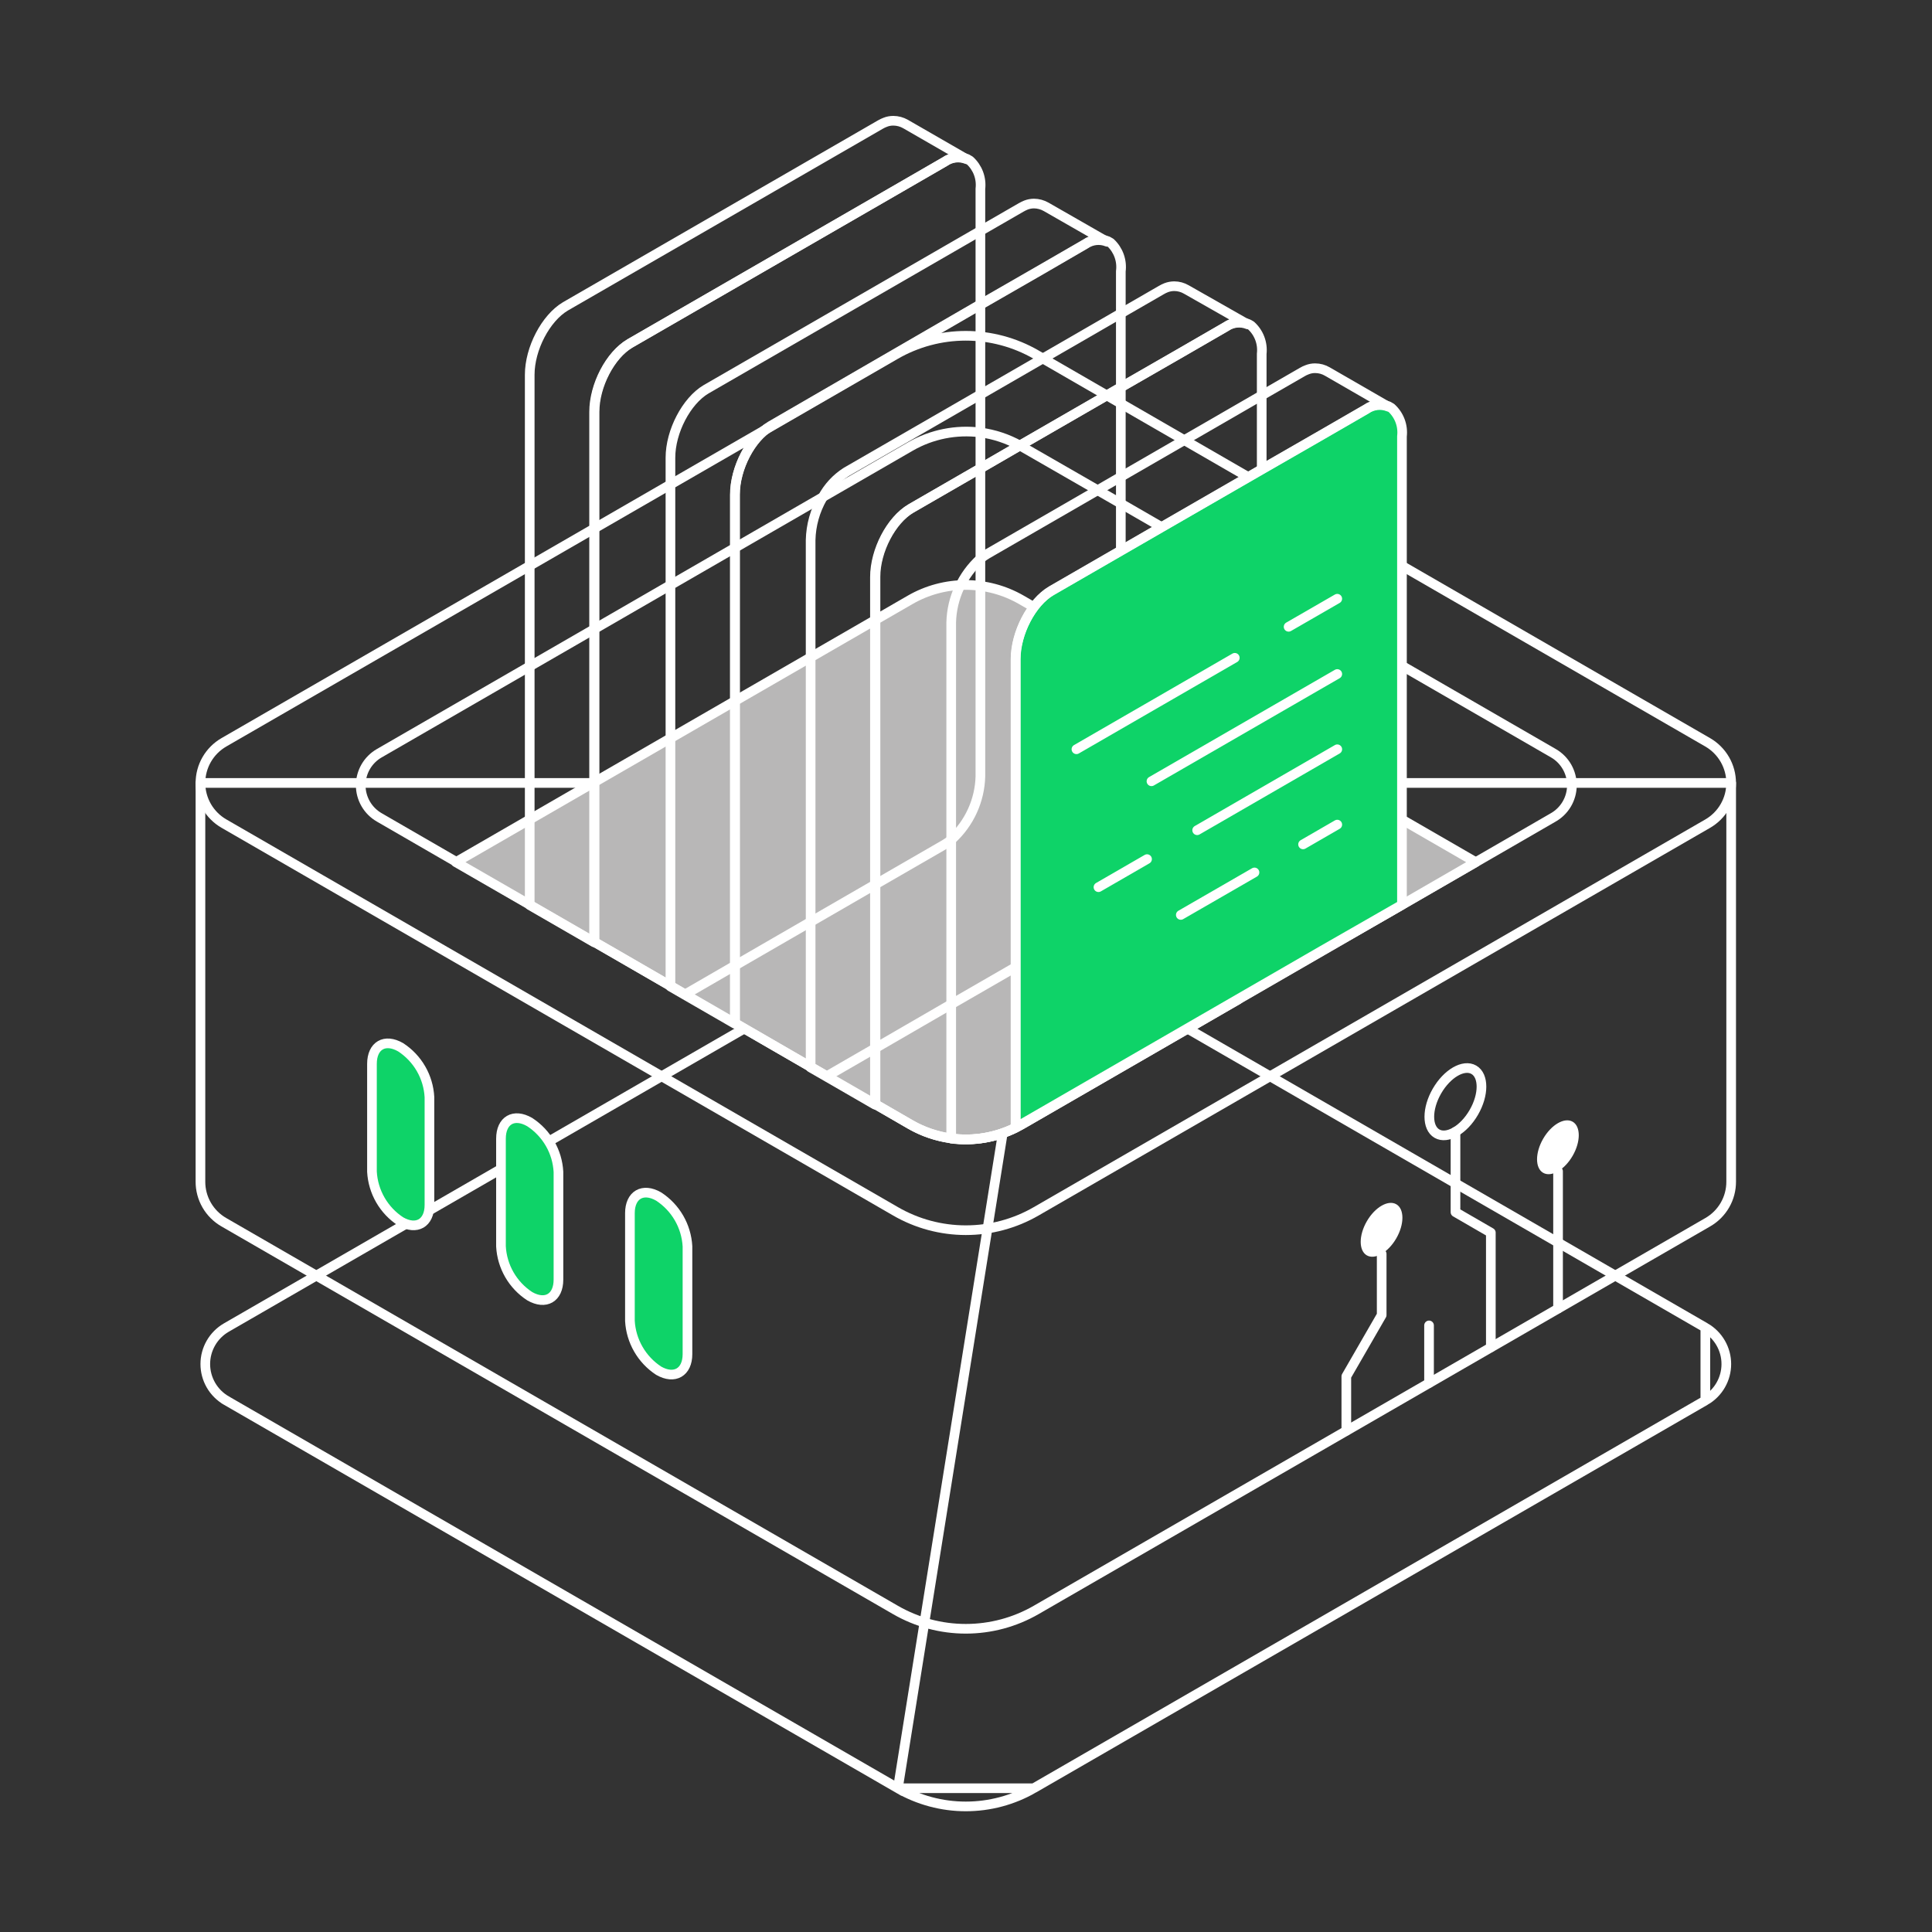 <?xml version="1.0" encoding="UTF-8"?> <svg xmlns="http://www.w3.org/2000/svg" width="200" height="200" viewBox="0 0 200 200" fill="none"><rect x="0" y="0" width="200" height="200" fill="#333333" stroke="none"/> <path d="M99.98 95.413C102.448 95.413 104.872 96.062 107.01 97.294L92.95 185.118L23.425 144.981C23.425 144.98 23.425 144.98 23.425 144.98C22.764 144.597 22.215 144.046 21.834 143.384C21.453 142.722 21.252 141.971 21.252 141.206C21.252 140.442 21.453 139.691 21.834 139.029C22.215 138.366 22.764 137.816 23.425 137.432C23.425 137.432 23.425 137.432 23.425 137.432L92.95 97.294C95.088 96.062 97.513 95.413 99.98 95.413ZM107.011 97.294L176.535 137.432L107.011 97.294ZM99.98 187C97.513 187 95.088 186.351 92.95 185.118H107.01C104.872 186.351 102.448 187 99.98 187ZM176.535 144.981L107.011 185.118L176.535 144.981ZM178.126 143.384C177.745 144.046 177.197 144.596 176.536 144.98V137.433C177.197 137.816 177.745 138.367 178.126 139.029C178.508 139.691 178.708 140.442 178.708 141.206C178.708 141.971 178.508 142.722 178.126 143.384Z" stroke="white"></path> <path d="M133.61 81.05L107.26 65.837C105.046 64.561 102.536 63.889 99.98 63.889C97.425 63.889 94.914 64.561 92.7 65.837L66.343 81.05H20.75V122.314C20.745 123.167 20.968 124.007 21.393 124.747C21.819 125.486 22.434 126.1 23.174 126.525L92.7 166.663C94.914 167.939 97.425 168.611 99.98 168.611C102.536 168.611 105.046 167.939 107.26 166.663L176.786 126.525C177.526 126.1 178.141 125.486 178.567 124.747C178.993 124.007 179.215 123.167 179.21 122.314V81.05H133.61Z" stroke="white" stroke-linecap="round" stroke-linejoin="round"></path> <path d="M92.699 125.391L23.173 85.253C22.436 84.826 21.825 84.213 21.399 83.476C20.974 82.738 20.75 81.901 20.75 81.05C20.75 80.199 20.974 79.362 21.399 78.624C21.825 77.887 22.436 77.274 23.173 76.847L92.699 36.709C94.913 35.433 97.424 34.761 99.979 34.761C102.535 34.761 105.045 35.433 107.259 36.709L176.785 76.847C177.522 77.275 178.134 77.889 178.559 78.627C178.984 79.365 179.208 80.202 179.208 81.054C179.208 81.906 178.984 82.743 178.559 83.481C178.134 84.219 177.522 84.833 176.785 85.261L107.259 125.399C105.046 126.678 102.534 127.351 99.978 127.349C97.422 127.348 94.911 126.673 92.699 125.391V125.391Z" stroke="white" stroke-linecap="round" stroke-linejoin="round"></path> <path d="M160.739 84.648L152.774 89.252L145.132 93.667L136.892 98.389L128.156 103.434L105.75 116.373C105.553 116.483 105.356 116.593 105.151 116.695C103.093 117.723 100.775 118.114 98.493 117.821C96.987 117.623 95.535 117.131 94.22 116.373L90.599 114.279L85.57 111.375L83.941 110.439L76.071 105.882L70.916 102.907L69.405 102.033L63.108 98.389L61.534 97.484L54.868 93.635L47.226 89.22L39.261 84.616C38.678 84.28 38.193 83.796 37.856 83.213C37.519 82.63 37.342 81.969 37.342 81.295C37.342 80.622 37.519 79.96 37.856 79.377C38.193 78.794 38.678 78.31 39.261 77.974L54.868 68.962L61.534 65.114L69.405 60.565L76.071 56.716L85.185 51.451L94.235 46.225C96.429 44.958 98.979 44.446 101.492 44.769C102.924 44.96 104.307 45.419 105.569 46.123L105.765 46.225L113.636 50.751L116.083 52.159L120.294 54.591L130.635 60.565L135.759 63.524L145.203 68.962L160.81 77.974C161.398 78.314 161.884 78.804 162.22 79.394C162.556 79.984 162.729 80.653 162.722 81.331C162.715 82.01 162.527 82.675 162.179 83.258C161.831 83.84 161.334 84.32 160.739 84.648V84.648Z" stroke="white" stroke-linecap="round" stroke-linejoin="round"></path> <path d="M152.773 89.252L136.907 98.421L105.764 116.405C104.01 117.414 102.022 117.946 99.999 117.946C97.975 117.946 95.988 117.414 94.234 116.405L63.091 98.421L47.185 89.252L94.21 62.1C95.963 61.087 97.951 60.554 99.975 60.554C101.999 60.554 103.988 61.087 105.74 62.1L152.773 89.252Z" fill="#B8B7B7" stroke="white" stroke-linecap="round" stroke-linejoin="round"></path> <path d="M101.49 19.537V80.366C101.459 81.601 101.178 82.816 100.665 83.94C100.153 85.064 99.419 86.073 98.508 86.906C98.288 87.096 98.051 87.264 97.799 87.41L90.614 91.558L83.956 95.406L76.085 99.955L70.93 102.938L69.419 102.064L63.123 98.421L61.549 97.515V42.62C61.549 39.905 63.194 36.749 65.232 35.537L93.242 19.372L97.831 16.719C98.159 16.488 98.539 16.342 98.938 16.296C99.337 16.249 99.74 16.303 100.113 16.452L100.397 16.617C100.798 16.982 101.106 17.437 101.296 17.945C101.486 18.453 101.553 18.998 101.49 19.537Z" stroke="white" stroke-linecap="round" stroke-linejoin="round"></path> <path d="M100.066 16.483C99.694 16.333 99.29 16.28 98.891 16.326C98.493 16.373 98.112 16.519 97.784 16.75L93.196 19.402L65.186 35.568C63.147 36.748 61.502 39.904 61.502 42.651V97.546L54.836 93.698V38.803C54.836 36.087 56.489 32.931 58.527 31.719L91.126 12.902C91.289 12.806 91.46 12.724 91.637 12.658C91.905 12.55 92.191 12.497 92.48 12.5C92.921 12.502 93.355 12.619 93.739 12.838L100.066 16.483Z" stroke="white" stroke-linecap="round" stroke-linejoin="round"></path> <path d="M116.027 28.085V88.906C116.025 89.484 115.956 90.06 115.823 90.622C115.327 92.841 113.958 95.029 112.336 95.958L105.151 100.106L98.493 103.946L90.622 108.503L85.593 111.407L83.964 110.471L76.094 105.914V51.168C76.094 48.445 77.739 45.289 79.777 44.085L101.515 31.493L107.811 27.872L112.399 25.22C112.727 24.991 113.107 24.848 113.504 24.803C113.901 24.757 114.303 24.811 114.674 24.96L114.965 25.126C115.365 25.499 115.669 25.962 115.854 26.477C116.039 26.991 116.098 27.543 116.027 28.085V28.085Z" stroke="white" stroke-linecap="round" stroke-linejoin="round"></path> <path d="M114.611 25.03C114.24 24.881 113.838 24.827 113.441 24.872C113.044 24.918 112.664 25.061 112.337 25.29L107.788 27.934L101.491 31.554L79.754 44.147C77.715 45.319 76.07 48.475 76.07 51.23V105.976L70.915 103.001L69.404 102.127V47.382C69.404 44.666 71.057 41.502 73.095 40.298L101.491 23.905L105.694 21.481C105.859 21.386 106.03 21.301 106.206 21.229C106.469 21.127 106.749 21.074 107.032 21.071C107.48 21.075 107.919 21.195 108.307 21.418L114.611 25.03Z" stroke="white" stroke-linecap="round" stroke-linejoin="round"></path> <path d="M130.612 36.63V97.452C130.545 99.681 129.686 101.813 128.188 103.465L105.781 116.404C105.584 116.514 105.388 116.624 105.183 116.726C103.124 117.753 100.807 118.145 98.525 117.852C97.019 117.654 95.567 117.162 94.251 116.404L90.631 114.31V59.706C90.631 56.991 92.284 53.835 94.322 52.623L101.508 48.475L105.584 46.114L116.06 40.07L122.356 36.449L126.944 33.797C127.272 33.569 127.652 33.425 128.049 33.38C128.446 33.334 128.848 33.389 129.219 33.538L129.502 33.695C129.908 34.06 130.22 34.517 130.413 35.028C130.606 35.539 130.674 36.088 130.612 36.63V36.63Z" stroke="white" stroke-linecap="round" stroke-linejoin="round"></path> <path d="M129.162 33.578C128.791 33.429 128.389 33.375 127.992 33.42C127.595 33.465 127.216 33.609 126.888 33.837L122.299 36.49L116.003 40.11L105.528 46.154L101.451 48.516L94.266 52.663C92.227 53.844 90.574 57 90.574 59.746V114.35L85.545 111.446L83.916 110.51V55.906C83.952 54.365 84.374 52.858 85.144 51.522C85.719 50.434 86.568 49.514 87.607 48.854L101.451 40.866L116.003 32.46L120.206 30.036C120.369 29.938 120.54 29.854 120.717 29.784C120.984 29.682 121.266 29.629 121.552 29.627C121.997 29.627 122.435 29.747 122.819 29.973L129.162 33.578Z" stroke="white" stroke-linecap="round" stroke-linejoin="round"></path> <path d="M145.131 45.17V93.666L136.891 98.388L128.155 103.433L105.749 116.372C105.552 116.482 105.355 116.592 105.15 116.695V68.222C105.15 65.507 106.803 62.35 108.842 61.139L116.027 56.991L120.238 54.559L130.579 48.593L136.875 44.973L141.464 42.321C141.791 42.092 142.17 41.947 142.567 41.9C142.964 41.854 143.367 41.906 143.738 42.053L144.022 42.218C144.429 42.586 144.742 43.046 144.935 43.559C145.128 44.073 145.195 44.625 145.131 45.17Z" fill="#0ED368" stroke="white" stroke-linecap="round" stroke-linejoin="round"></path> <path d="M143.715 42.101C143.343 41.954 142.941 41.901 142.544 41.948C142.147 41.995 141.768 42.139 141.44 42.368L136.852 45.02L130.556 48.641L120.214 54.606L116.004 57.038L108.818 61.186C106.78 62.367 105.127 65.523 105.127 68.269V116.742C103.068 117.769 100.751 118.161 98.469 117.868V64.429C98.501 63.183 98.785 61.957 99.305 60.825C99.824 59.693 100.568 58.678 101.491 57.841C101.713 57.657 101.95 57.491 102.199 57.345L113.595 50.766L116.043 49.349L130.595 40.944L134.798 38.52C134.961 38.422 135.132 38.341 135.31 38.276C135.575 38.169 135.858 38.116 136.144 38.118C136.59 38.118 137.027 38.238 137.411 38.465L143.715 42.101Z" stroke="white" stroke-linecap="round" stroke-linejoin="round"></path> <path d="M133.396 64.886L138.433 61.981" stroke="white" stroke-linecap="round" stroke-linejoin="round"></path> <path d="M111.432 77.564L127.825 68.096" stroke="white" stroke-linecap="round" stroke-linejoin="round"></path> <path d="M119.199 80.878L138.434 69.773" stroke="white" stroke-linecap="round" stroke-linejoin="round"></path> <path d="M123.93 85.946L138.435 77.564" stroke="white" stroke-linecap="round" stroke-linejoin="round"></path> <path d="M113.713 91.841L118.742 88.936" stroke="white" stroke-linecap="round" stroke-linejoin="round"></path> <path d="M134.893 87.41L138.434 85.363" stroke="white" stroke-linecap="round" stroke-linejoin="round"></path> <path d="M122.236 94.713L129.863 90.314" stroke="white" stroke-linecap="round" stroke-linejoin="round"></path> <path d="M41.481 126.447C40.615 125.882 39.894 125.121 39.377 124.225C38.86 123.329 38.562 122.324 38.506 121.292V110.132C38.506 108.235 39.836 107.464 41.481 108.416C42.347 108.981 43.068 109.742 43.585 110.638C44.102 111.534 44.4 112.539 44.456 113.571V124.739C44.456 126.62 43.126 127.391 41.481 126.447Z" fill="#0ED368" stroke="white" stroke-linecap="round" stroke-linejoin="round"></path> <path d="M54.836 134.182C53.97 133.618 53.249 132.856 52.732 131.961C52.215 131.065 51.917 130.06 51.861 129.027V117.875C51.861 115.978 53.191 115.207 54.836 116.159C55.703 116.724 56.424 117.485 56.941 118.381C57.458 119.276 57.756 120.282 57.811 121.314V132.466C57.811 134.355 56.481 135.127 54.836 134.182Z" fill="#0ED368" stroke="white" stroke-linecap="round" stroke-linejoin="round"></path> <path d="M68.184 141.895C67.319 141.329 66.6 140.567 66.083 139.672C65.566 138.776 65.267 137.772 65.209 136.74V125.588C65.209 123.691 66.547 122.92 68.184 123.864C69.051 124.429 69.773 125.19 70.291 126.085C70.809 126.981 71.109 127.986 71.167 129.019V140.179C71.167 142.052 69.829 142.839 68.184 141.895Z" fill="#0ED368" stroke="white" stroke-linecap="round" stroke-linejoin="round"></path> <path d="M152.571 115.15C153.625 113.324 153.625 111.351 152.571 110.742C151.517 110.134 149.808 111.121 148.754 112.946C147.7 114.772 147.7 116.745 148.754 117.354C149.808 117.962 151.517 116.976 152.571 115.15Z" stroke="white" stroke-linecap="round" stroke-linejoin="round"></path> <path d="M162.801 119.646C163.644 118.185 163.644 116.607 162.801 116.12C161.958 115.633 160.591 116.422 159.747 117.883C158.904 119.343 158.904 120.922 159.747 121.409C160.591 121.896 161.958 121.106 162.801 119.646Z" fill="white"></path> <path d="M150.672 117.159V125.486L154.331 127.603V139.471" stroke="white" stroke-linecap="round" stroke-linejoin="round"></path> <path d="M144.545 128.191C145.388 126.73 145.388 125.151 144.545 124.665C143.702 124.178 142.335 124.967 141.492 126.428C140.648 127.888 140.648 129.467 141.492 129.954C142.335 130.441 143.702 129.651 144.545 128.191Z" fill="white"></path> <path d="M143.031 129.807V136.134L139.371 142.478V148.113" stroke="white" stroke-linecap="round" stroke-linejoin="round"></path> <path d="M161.289 135.459V121.253" stroke="white" stroke-linecap="round" stroke-linejoin="round"></path> <path d="M147.934 143.172V137.206" stroke="white" stroke-linecap="round" stroke-linejoin="round"></path> </svg> 
